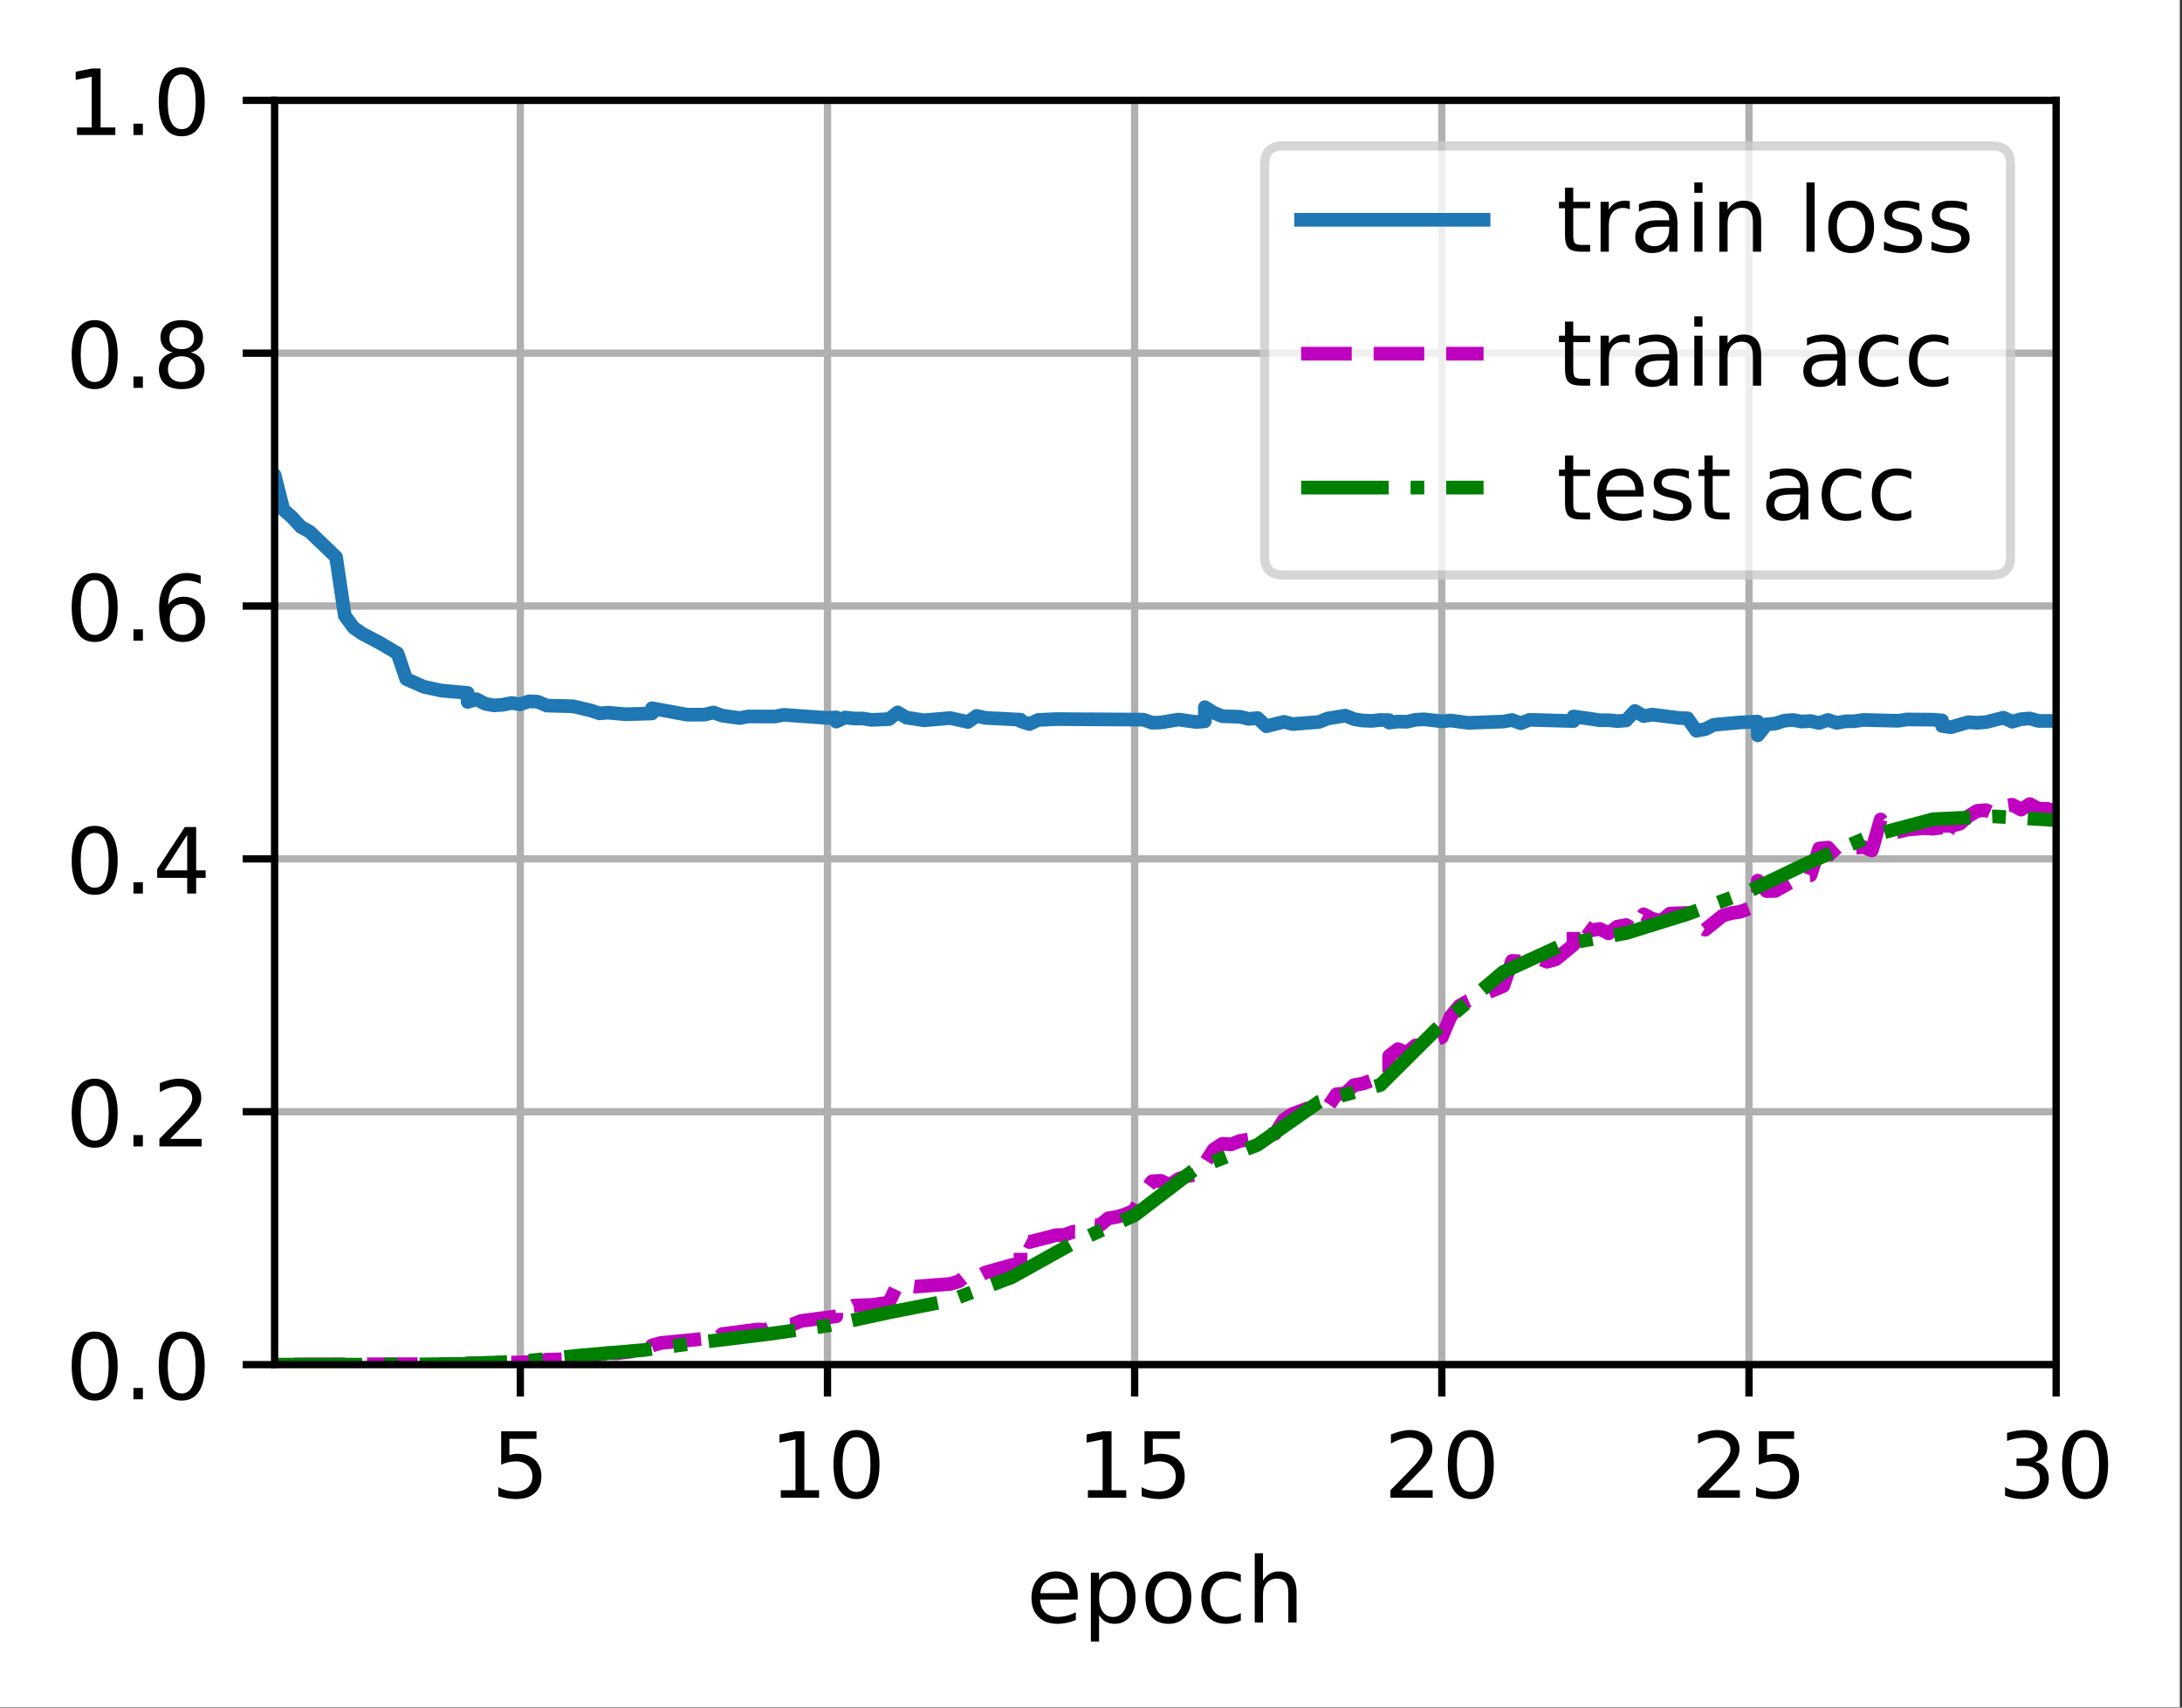 <?xml version="1.0" encoding="UTF-8"?>
<svg xmlns="http://www.w3.org/2000/svg" xmlns:xlink="http://www.w3.org/1999/xlink" width="299pt" height="234pt" viewBox="0 0 299 234" version="1.1">
<rect x="0" y="0" width="299" height="234" fill="#333333" stroke="none"/>
<defs>
<clipPath id="clip1">
  <path d="M 70 13.75 L 73 13.75 L 73 187 L 70 187 Z M 70 13.75 "/>
</clipPath>
<clipPath id="clip2">
  <path d="M 112 13.75 L 115 13.75 L 115 187 L 112 187 Z M 112 13.75 "/>
</clipPath>
<clipPath id="clip3">
  <path d="M 154 13.75 L 157 13.75 L 157 187 L 154 187 Z M 154 13.75 "/>
</clipPath>
<clipPath id="clip4">
  <path d="M 196 13.75 L 199 13.75 L 199 187 L 196 187 Z M 196 13.75 "/>
</clipPath>
<clipPath id="clip5">
  <path d="M 238 13.75 L 241 13.75 L 241 187 L 238 187 Z M 238 13.75 "/>
</clipPath>
<clipPath id="clip6">
  <path d="M 281 13.75 L 281.754 13.75 L 281.754 187 L 281 187 Z M 281 13.75 "/>
</clipPath>
<clipPath id="clip7">
  <path d="M 37.629 186 L 281.754 186 L 281.754 187 L 37.629 187 Z M 37.629 186 "/>
</clipPath>
<clipPath id="clip8">
  <path d="M 37.629 151 L 281.754 151 L 281.754 154 L 37.629 154 Z M 37.629 151 "/>
</clipPath>
<clipPath id="clip9">
  <path d="M 37.629 116 L 281.754 116 L 281.754 119 L 37.629 119 Z M 37.629 116 "/>
</clipPath>
<clipPath id="clip10">
  <path d="M 37.629 82 L 281.754 82 L 281.754 84 L 37.629 84 Z M 37.629 82 "/>
</clipPath>
<clipPath id="clip11">
  <path d="M 37.629 47 L 281.754 47 L 281.754 50 L 37.629 50 Z M 37.629 47 "/>
</clipPath>
<clipPath id="clip12">
  <path d="M 37.629 13.75 L 281.754 13.75 L 281.754 15 L 37.629 15 Z M 37.629 13.75 "/>
</clipPath>
<clipPath id="clip13">
  <path d="M 37.629 60 L 281.754 60 L 281.754 103 L 37.629 103 Z M 37.629 60 "/>
</clipPath>
<clipPath id="clip14">
  <path d="M 37.629 109 L 281.754 109 L 281.754 187 L 37.629 187 Z M 37.629 109 "/>
</clipPath>
<clipPath id="clip15">
  <path d="M 37.629 110 L 281.754 110 L 281.754 187 L 37.629 187 Z M 37.629 110 "/>
</clipPath>
<filter id="alpha" filterUnits="objectBoundingBox" x="0%" y="0%" width="100%" height="100%">
  <feColorMatrix type="matrix" in="SourceGraphic" values="0 0 0 0 1 0 0 0 0 1 0 0 0 0 1 0 0 0 1 0"/>
</filter>
<mask id="mask0">
  <g filter="url(#alpha)">
<rect x="0" y="0" width="299" height="234" style="fill:rgb(0%,0%,0%);fill-opacity:0.8;stroke:none;"/>
  </g>
</mask>
<clipPath id="clip16">
  <rect x="0" y="0" width="299" height="234"/>
</clipPath>
<g id="surface5" clip-path="url(#clip16)">
<path style="fill-rule:nonzero;fill:rgb(100%,100%,100%);fill-opacity:1;stroke-width:1;stroke-linecap:butt;stroke-linejoin:miter;stroke:rgb(80%,80%,80%);stroke-opacity:1;stroke-miterlimit:4;" d="M 140.634 63.034 L 218.403 63.034 C 219.738 63.034 220.403 62.366 220.403 61.034 L 220.403 18 C 220.403 16.666 219.738 16 218.403 16 L 140.634 16 C 139.3 16 138.634 16.666 138.634 18 L 138.634 61.034 C 138.634 62.366 139.3 63.034 140.634 63.034 Z M 140.634 63.034 " transform="matrix(1.25,0,0,1.25,0,0)"/>
</g>
</defs>
<g id="surface1">
<path style=" stroke:none;fill-rule:nonzero;fill:rgb(100%,100%,100%);fill-opacity:1;" d="M 0 233.945 L 298.707 233.945 L 298.707 0 L 0 0 Z M 0 233.945 "/>
<path style=" stroke:none;fill-rule:nonzero;fill:rgb(100%,100%,100%);fill-opacity:1;" d="M 37.629 187 L 281.754 187 L 281.754 13.75 L 37.629 13.75 Z M 37.629 187 "/>
<g clip-path="url(#clip1)" clip-rule="nonzero">
<path style="fill:none;stroke-width:0.8;stroke-linecap:square;stroke-linejoin:round;stroke:rgb(69.02%,69.02%,69.02%);stroke-opacity:1;stroke-miterlimit:4;" d="M 57.041 149.6 L 57.041 11 " transform="matrix(1.25,0,0,1.25,0,0)"/>
</g>
<path style="fill:none;stroke-width:0.8;stroke-linecap:butt;stroke-linejoin:round;stroke:rgb(0%,0%,0%);stroke-opacity:1;stroke-miterlimit:4;" d="M -0 0.001 L -0 3.501 " transform="matrix(1.25,0,0,1.25,71.301,186.999)"/>
<path style=" stroke:none;fill-rule:nonzero;fill:rgb(0%,0%,0%);fill-opacity:1;" d="M 68.676 196.133 L 73.516 196.133 L 73.516 197.172 L 69.805 197.172 L 69.805 199.406 C 69.98 199.344 70.16 199.297 70.34 199.27 C 70.52 199.238 70.699 199.223 70.879 199.223 C 71.895 199.223 72.699 199.504 73.293 200.059 C 73.887 200.617 74.188 201.371 74.188 202.324 C 74.188 203.305 73.879 204.066 73.27 204.609 C 72.66 205.152 71.797 205.426 70.688 205.426 C 70.305 205.426 69.914 205.391 69.52 205.328 C 69.121 205.262 68.711 205.164 68.289 205.035 L 68.289 203.793 C 68.656 203.992 69.035 204.141 69.426 204.238 C 69.816 204.336 70.227 204.387 70.664 204.387 C 71.367 204.387 71.926 204.199 72.336 203.832 C 72.746 203.461 72.953 202.957 72.953 202.324 C 72.953 201.688 72.746 201.188 72.336 200.816 C 71.926 200.445 71.367 200.262 70.664 200.262 C 70.332 200.262 70.004 200.297 69.676 200.371 C 69.348 200.441 69.016 200.559 68.676 200.711 Z M 68.676 196.133 "/>
<g clip-path="url(#clip2)" clip-rule="nonzero">
<path style="fill:none;stroke-width:0.8;stroke-linecap:square;stroke-linejoin:round;stroke:rgb(69.02%,69.02%,69.02%);stroke-opacity:1;stroke-miterlimit:4;" d="M 90.713 149.6 L 90.713 11 " transform="matrix(1.25,0,0,1.25,0,0)"/>
</g>
<path style="fill:none;stroke-width:0.8;stroke-linecap:butt;stroke-linejoin:round;stroke:rgb(0%,0%,0%);stroke-opacity:1;stroke-miterlimit:4;" d="M -0.001 0.001 L -0.001 3.501 " transform="matrix(1.25,0,0,1.25,113.392,186.999)"/>
<path style=" stroke:none;fill-rule:nonzero;fill:rgb(0%,0%,0%);fill-opacity:1;" d="M 106.988 204.211 L 109.004 204.211 L 109.004 197.258 L 106.812 197.695 L 106.812 196.574 L 108.992 196.133 L 110.223 196.133 L 110.223 204.211 L 112.238 204.211 L 112.238 205.246 L 106.988 205.246 Z M 106.988 204.211 "/>
<path style=" stroke:none;fill-rule:nonzero;fill:rgb(0%,0%,0%);fill-opacity:1;" d="M 117.363 196.945 C 116.73 196.945 116.254 197.258 115.934 197.883 C 115.613 198.508 115.453 199.445 115.453 200.699 C 115.453 201.949 115.613 202.887 115.934 203.512 C 116.254 204.137 116.73 204.449 117.363 204.449 C 118.004 204.449 118.484 204.137 118.801 203.512 C 119.121 202.887 119.281 201.949 119.281 200.699 C 119.281 199.445 119.121 198.508 118.801 197.883 C 118.484 197.258 118.004 196.945 117.363 196.945 Z M 117.363 195.969 C 118.387 195.969 119.168 196.375 119.707 197.184 C 120.246 197.988 120.516 199.164 120.516 200.699 C 120.516 202.234 120.246 203.406 119.707 204.215 C 119.168 205.02 118.387 205.426 117.363 205.426 C 116.344 205.426 115.562 205.02 115.023 204.215 C 114.484 203.406 114.215 202.234 114.215 200.699 C 114.215 199.164 114.484 197.988 115.023 197.184 C 115.562 196.375 116.344 195.969 117.363 195.969 Z M 117.363 195.969 "/>
<g clip-path="url(#clip3)" clip-rule="nonzero">
<path style="fill:none;stroke-width:0.8;stroke-linecap:square;stroke-linejoin:round;stroke:rgb(69.02%,69.02%,69.02%);stroke-opacity:1;stroke-miterlimit:4;" d="M 124.384 149.6 L 124.384 11 " transform="matrix(1.25,0,0,1.25,0,0)"/>
</g>
<path style="fill:none;stroke-width:0.8;stroke-linecap:butt;stroke-linejoin:round;stroke:rgb(0%,0%,0%);stroke-opacity:1;stroke-miterlimit:4;" d="M -0.002 0.001 L -0.002 3.501 " transform="matrix(1.25,0,0,1.25,155.482,186.999)"/>
<path style=" stroke:none;fill-rule:nonzero;fill:rgb(0%,0%,0%);fill-opacity:1;" d="M 149.078 204.211 L 151.094 204.211 L 151.094 197.258 L 148.902 197.695 L 148.902 196.574 L 151.082 196.133 L 152.312 196.133 L 152.312 204.211 L 154.328 204.211 L 154.328 205.246 L 149.078 205.246 Z M 149.078 204.211 "/>
<path style=" stroke:none;fill-rule:nonzero;fill:rgb(0%,0%,0%);fill-opacity:1;" d="M 156.832 196.133 L 161.672 196.133 L 161.672 197.172 L 157.961 197.172 L 157.961 199.406 C 158.141 199.344 158.316 199.297 158.496 199.27 C 158.676 199.238 158.855 199.223 159.035 199.223 C 160.051 199.223 160.855 199.504 161.449 200.059 C 162.047 200.617 162.344 201.371 162.344 202.324 C 162.344 203.305 162.039 204.066 161.426 204.609 C 160.816 205.152 159.957 205.426 158.844 205.426 C 158.461 205.426 158.074 205.391 157.676 205.328 C 157.281 205.262 156.871 205.164 156.445 205.035 L 156.445 203.793 C 156.812 203.992 157.191 204.141 157.582 204.238 C 157.973 204.336 158.387 204.387 158.82 204.387 C 159.523 204.387 160.082 204.199 160.492 203.832 C 160.902 203.461 161.109 202.957 161.109 202.324 C 161.109 201.688 160.902 201.188 160.492 200.816 C 160.082 200.445 159.523 200.262 158.82 200.262 C 158.492 200.262 158.16 200.297 157.832 200.371 C 157.508 200.441 157.172 200.559 156.832 200.711 Z M 156.832 196.133 "/>
<g clip-path="url(#clip4)" clip-rule="nonzero">
<path style="fill:none;stroke-width:0.8;stroke-linecap:square;stroke-linejoin:round;stroke:rgb(69.02%,69.02%,69.02%);stroke-opacity:1;stroke-miterlimit:4;" d="M 158.059 149.6 L 158.059 11 " transform="matrix(1.25,0,0,1.25,0,0)"/>
</g>
<path style="fill:none;stroke-width:0.8;stroke-linecap:butt;stroke-linejoin:round;stroke:rgb(0%,0%,0%);stroke-opacity:1;stroke-miterlimit:4;" d="M 0.001 0.001 L 0.001 3.501 " transform="matrix(1.25,0,0,1.25,197.573,186.999)"/>
<path style=" stroke:none;fill-rule:nonzero;fill:rgb(0%,0%,0%);fill-opacity:1;" d="M 192.02 204.211 L 196.32 204.211 L 196.32 205.246 L 190.535 205.246 L 190.535 204.211 C 191.004 203.727 191.641 203.074 192.449 202.262 C 193.258 201.445 193.766 200.918 193.973 200.68 C 194.367 200.238 194.641 199.863 194.797 199.555 C 194.953 199.25 195.035 198.945 195.035 198.648 C 195.035 198.164 194.863 197.77 194.523 197.465 C 194.184 197.16 193.742 197.008 193.195 197.008 C 192.809 197.008 192.402 197.074 191.973 197.207 C 191.543 197.344 191.086 197.547 190.598 197.82 L 190.598 196.574 C 191.094 196.375 191.555 196.223 191.988 196.121 C 192.418 196.02 192.812 195.969 193.172 195.969 C 194.117 195.969 194.867 196.207 195.43 196.68 C 195.992 197.148 196.273 197.781 196.273 198.57 C 196.273 198.945 196.203 199.301 196.062 199.637 C 195.922 199.969 195.668 200.367 195.297 200.82 C 195.195 200.941 194.871 201.281 194.324 201.844 C 193.781 202.41 193.012 203.195 192.02 204.211 Z M 192.02 204.211 "/>
<path style=" stroke:none;fill-rule:nonzero;fill:rgb(0%,0%,0%);fill-opacity:1;" d="M 201.547 196.945 C 200.91 196.945 200.434 197.258 200.113 197.883 C 199.793 198.508 199.637 199.445 199.637 200.699 C 199.637 201.949 199.793 202.887 200.113 203.512 C 200.434 204.137 200.91 204.449 201.547 204.449 C 202.184 204.449 202.664 204.137 202.984 203.512 C 203.305 202.887 203.465 201.949 203.465 200.699 C 203.465 199.445 203.305 198.508 202.984 197.883 C 202.664 197.258 202.184 196.945 201.547 196.945 Z M 201.547 195.969 C 202.566 195.969 203.348 196.375 203.887 197.184 C 204.426 197.988 204.695 199.164 204.695 200.699 C 204.695 202.234 204.426 203.406 203.887 204.215 C 203.348 205.02 202.566 205.426 201.547 205.426 C 200.523 205.426 199.746 205.02 199.207 204.215 C 198.668 203.406 198.398 202.234 198.398 200.699 C 198.398 199.164 198.668 197.988 199.207 197.184 C 199.746 196.375 200.523 195.969 201.547 195.969 Z M 201.547 195.969 "/>
<g clip-path="url(#clip5)" clip-rule="nonzero">
<path style="fill:none;stroke-width:0.8;stroke-linecap:square;stroke-linejoin:round;stroke:rgb(69.02%,69.02%,69.02%);stroke-opacity:1;stroke-miterlimit:4;" d="M 191.731 149.6 L 191.731 11 " transform="matrix(1.25,0,0,1.25,0,0)"/>
</g>
<path style="fill:none;stroke-width:0.8;stroke-linecap:butt;stroke-linejoin:round;stroke:rgb(0%,0%,0%);stroke-opacity:1;stroke-miterlimit:4;" d="M 0.001 0.001 L 0.001 3.501 " transform="matrix(1.25,0,0,1.25,239.663,186.999)"/>
<path style=" stroke:none;fill-rule:nonzero;fill:rgb(0%,0%,0%);fill-opacity:1;" d="M 234.109 204.211 L 238.41 204.211 L 238.41 205.246 L 232.625 205.246 L 232.625 204.211 C 233.094 203.727 233.73 203.074 234.539 202.262 C 235.348 201.445 235.855 200.918 236.062 200.68 C 236.457 200.238 236.73 199.863 236.887 199.555 C 237.047 199.25 237.125 198.945 237.125 198.648 C 237.125 198.164 236.953 197.77 236.613 197.465 C 236.273 197.16 235.832 197.008 235.285 197.008 C 234.898 197.008 234.492 197.074 234.062 197.207 C 233.633 197.344 233.176 197.547 232.688 197.82 L 232.688 196.574 C 233.184 196.375 233.645 196.223 234.078 196.121 C 234.508 196.02 234.906 195.969 235.262 195.969 C 236.207 195.969 236.961 196.207 237.52 196.68 C 238.082 197.148 238.363 197.781 238.363 198.57 C 238.363 198.945 238.293 199.301 238.152 199.637 C 238.012 199.969 237.758 200.367 237.387 200.82 C 237.285 200.941 236.961 201.281 236.414 201.844 C 235.871 202.41 235.102 203.195 234.109 204.211 Z M 234.109 204.211 "/>
<path style=" stroke:none;fill-rule:nonzero;fill:rgb(0%,0%,0%);fill-opacity:1;" d="M 241.012 196.133 L 245.852 196.133 L 245.852 197.172 L 242.141 197.172 L 242.141 199.406 C 242.32 199.344 242.5 199.297 242.676 199.27 C 242.855 199.238 243.035 199.223 243.215 199.223 C 244.234 199.223 245.039 199.504 245.633 200.059 C 246.227 200.617 246.523 201.371 246.523 202.324 C 246.523 203.305 246.219 204.066 245.609 204.609 C 244.996 205.152 244.137 205.426 243.027 205.426 C 242.645 205.426 242.254 205.391 241.855 205.328 C 241.461 205.262 241.051 205.164 240.629 205.035 L 240.629 203.793 C 240.992 203.992 241.371 204.141 241.762 204.238 C 242.152 204.336 242.566 204.387 243 204.387 C 243.707 204.387 244.262 204.199 244.672 203.832 C 245.086 203.461 245.289 202.957 245.289 202.324 C 245.289 201.688 245.086 201.188 244.672 200.816 C 244.262 200.445 243.707 200.262 243 200.262 C 242.672 200.262 242.344 200.297 242.016 200.371 C 241.688 200.441 241.355 200.559 241.012 200.711 Z M 241.012 196.133 "/>
<g clip-path="url(#clip6)" clip-rule="nonzero">
<path style="fill:none;stroke-width:0.8;stroke-linecap:square;stroke-linejoin:round;stroke:rgb(69.02%,69.02%,69.02%);stroke-opacity:1;stroke-miterlimit:4;" d="M 225.403 149.6 L 225.403 11 " transform="matrix(1.25,0,0,1.25,0,0)"/>
</g>
<path style="fill:none;stroke-width:0.8;stroke-linecap:butt;stroke-linejoin:round;stroke:rgb(0%,0%,0%);stroke-opacity:1;stroke-miterlimit:4;" d="M 0 0.001 L 0 3.501 " transform="matrix(1.25,0,0,1.25,281.754,186.999)"/>
<path style=" stroke:none;fill-rule:nonzero;fill:rgb(0%,0%,0%);fill-opacity:1;" d="M 278.875 200.332 C 279.461 200.461 279.922 200.723 280.254 201.121 C 280.586 201.52 280.75 202.012 280.75 202.598 C 280.75 203.496 280.441 204.191 279.824 204.688 C 279.207 205.18 278.328 205.426 277.188 205.426 C 276.805 205.426 276.414 205.387 276.008 205.312 C 275.602 205.234 275.184 205.121 274.754 204.973 L 274.754 203.781 C 275.094 203.98 275.469 204.133 275.875 204.234 C 276.281 204.336 276.707 204.387 277.152 204.387 C 277.926 204.387 278.512 204.234 278.918 203.93 C 279.324 203.625 279.523 203.18 279.523 202.598 C 279.523 202.062 279.336 201.641 278.961 201.34 C 278.586 201.035 278.062 200.883 277.391 200.883 L 276.328 200.883 L 276.328 199.871 L 277.438 199.871 C 278.047 199.871 278.508 199.75 278.828 199.508 C 279.152 199.266 279.312 198.914 279.312 198.461 C 279.312 197.992 279.148 197.633 278.812 197.383 C 278.484 197.133 278.008 197.008 277.391 197.008 C 277.051 197.008 276.688 197.043 276.305 197.117 C 275.914 197.191 275.492 197.305 275.027 197.457 L 275.027 196.359 C 275.496 196.23 275.934 196.133 276.344 196.066 C 276.754 196.004 277.137 195.969 277.5 195.969 C 278.438 195.969 279.176 196.184 279.719 196.609 C 280.266 197.031 280.539 197.605 280.539 198.332 C 280.539 198.836 280.395 199.262 280.105 199.609 C 279.816 199.957 279.406 200.199 278.875 200.332 Z M 278.875 200.332 "/>
<path style=" stroke:none;fill-rule:nonzero;fill:rgb(0%,0%,0%);fill-opacity:1;" d="M 285.727 196.945 C 285.094 196.945 284.613 197.258 284.293 197.883 C 283.977 198.508 283.816 199.445 283.816 200.699 C 283.816 201.949 283.977 202.887 284.293 203.512 C 284.613 204.137 285.094 204.449 285.727 204.449 C 286.367 204.449 286.844 204.137 287.164 203.512 C 287.484 202.887 287.645 201.949 287.645 200.699 C 287.645 199.445 287.484 198.508 287.164 197.883 C 286.844 197.258 286.367 196.945 285.727 196.945 Z M 285.727 195.969 C 286.75 195.969 287.527 196.375 288.066 197.184 C 288.605 197.988 288.875 199.164 288.875 200.699 C 288.875 202.234 288.605 203.406 288.066 204.215 C 287.527 205.02 286.75 205.426 285.727 205.426 C 284.707 205.426 283.926 205.02 283.387 204.215 C 282.848 203.406 282.578 202.234 282.578 200.699 C 282.578 199.164 282.848 197.988 283.387 197.184 C 283.926 196.375 284.707 195.969 285.727 195.969 Z M 285.727 195.969 "/>
<path style=" stroke:none;fill-rule:nonzero;fill:rgb(0%,0%,0%);fill-opacity:1;" d="M 147.68 218.645 L 147.68 219.195 L 142.516 219.195 C 142.566 219.969 142.801 220.559 143.219 220.961 C 143.633 221.367 144.215 221.57 144.961 221.57 C 145.391 221.57 145.809 221.516 146.211 221.41 C 146.617 221.305 147.02 221.148 147.422 220.934 L 147.422 221.996 C 147.016 222.168 146.602 222.297 146.18 222.387 C 145.758 222.477 145.328 222.523 144.891 222.523 C 143.801 222.523 142.938 222.207 142.301 221.57 C 141.664 220.938 141.344 220.078 141.344 218.992 C 141.344 217.875 141.648 216.988 142.25 216.332 C 142.855 215.672 143.672 215.344 144.695 215.344 C 145.617 215.344 146.344 215.641 146.879 216.234 C 147.414 216.824 147.68 217.629 147.68 218.645 Z M 146.559 218.316 C 146.551 217.703 146.379 217.211 146.043 216.848 C 145.707 216.48 145.262 216.297 144.711 216.297 C 144.082 216.297 143.582 216.473 143.203 216.828 C 142.828 217.18 142.613 217.68 142.555 218.324 Z M 146.559 218.316 "/>
<path style=" stroke:none;fill-rule:nonzero;fill:rgb(0%,0%,0%);fill-opacity:1;" d="M 150.609 221.32 L 150.609 224.945 L 149.48 224.945 L 149.48 215.508 L 150.609 215.508 L 150.609 216.547 C 150.848 216.141 151.145 215.84 151.504 215.641 C 151.867 215.445 152.297 215.344 152.797 215.344 C 153.625 215.344 154.301 215.676 154.82 216.332 C 155.34 216.992 155.598 217.859 155.598 218.934 C 155.598 220.008 155.34 220.875 154.82 221.535 C 154.301 222.191 153.625 222.523 152.797 222.523 C 152.297 222.523 151.867 222.422 151.504 222.227 C 151.145 222.027 150.848 221.727 150.609 221.32 Z M 154.434 218.934 C 154.434 218.105 154.262 217.461 153.922 216.988 C 153.582 216.52 153.117 216.285 152.523 216.285 C 151.926 216.285 151.461 216.52 151.121 216.988 C 150.781 217.461 150.609 218.105 150.609 218.934 C 150.609 219.758 150.781 220.406 151.121 220.875 C 151.461 221.348 151.926 221.582 152.523 221.582 C 153.117 221.582 153.582 221.348 153.922 220.875 C 154.262 220.406 154.434 219.758 154.434 218.934 Z M 154.434 218.934 "/>
<path style=" stroke:none;fill-rule:nonzero;fill:rgb(0%,0%,0%);fill-opacity:1;" d="M 160.109 216.297 C 159.508 216.297 159.031 216.531 158.68 217 C 158.328 217.473 158.156 218.113 158.156 218.934 C 158.156 219.75 158.328 220.395 158.676 220.863 C 159.023 221.336 159.5 221.57 160.109 221.57 C 160.707 221.57 161.18 221.332 161.531 220.863 C 161.879 220.391 162.055 219.746 162.055 218.934 C 162.055 218.121 161.879 217.48 161.531 217.008 C 161.18 216.531 160.707 216.297 160.109 216.297 Z M 160.109 215.344 C 161.086 215.344 161.852 215.664 162.406 216.297 C 162.969 216.934 163.246 217.809 163.246 218.934 C 163.246 220.051 162.969 220.93 162.406 221.566 C 161.852 222.203 161.086 222.523 160.109 222.523 C 159.125 222.523 158.359 222.203 157.805 221.566 C 157.25 220.93 156.969 220.051 156.969 218.934 C 156.969 217.809 157.25 216.934 157.805 216.297 C 158.359 215.664 159.125 215.344 160.109 215.344 Z M 160.109 215.344 "/>
<path style=" stroke:none;fill-rule:nonzero;fill:rgb(0%,0%,0%);fill-opacity:1;" d="M 170.027 215.77 L 170.027 216.82 C 169.707 216.645 169.391 216.516 169.07 216.426 C 168.754 216.34 168.43 216.297 168.105 216.297 C 167.375 216.297 166.809 216.527 166.406 216.988 C 166.004 217.449 165.801 218.098 165.801 218.934 C 165.801 219.766 166.004 220.414 166.406 220.879 C 166.809 221.34 167.375 221.57 168.105 221.57 C 168.43 221.57 168.754 221.527 169.07 221.438 C 169.391 221.352 169.707 221.219 170.027 221.043 L 170.027 222.082 C 169.711 222.23 169.387 222.34 169.051 222.41 C 168.719 222.484 168.359 222.523 167.98 222.523 C 166.953 222.523 166.133 222.199 165.527 221.551 C 164.922 220.906 164.617 220.031 164.617 218.934 C 164.617 217.816 164.926 216.941 165.535 216.305 C 166.148 215.664 166.988 215.344 168.055 215.344 C 168.402 215.344 168.738 215.379 169.066 215.453 C 169.398 215.523 169.715 215.629 170.027 215.77 Z M 170.027 215.77 "/>
<path style=" stroke:none;fill-rule:nonzero;fill:rgb(0%,0%,0%);fill-opacity:1;" d="M 177.664 218.219 L 177.664 222.344 L 176.539 222.344 L 176.539 218.254 C 176.539 217.609 176.414 217.125 176.16 216.805 C 175.91 216.48 175.531 216.32 175.027 216.32 C 174.418 216.32 173.941 216.516 173.59 216.902 C 173.242 217.285 173.066 217.812 173.066 218.48 L 173.066 222.344 L 171.938 222.344 L 171.938 212.848 L 173.066 212.848 L 173.066 216.57 C 173.336 216.16 173.652 215.852 174.016 215.648 C 174.379 215.445 174.801 215.344 175.277 215.344 C 176.062 215.344 176.656 215.586 177.059 216.074 C 177.461 216.559 177.664 217.273 177.664 218.219 Z M 177.664 218.219 "/>
<g clip-path="url(#clip7)" clip-rule="nonzero">
<path style="fill:none;stroke-width:0.8;stroke-linecap:square;stroke-linejoin:round;stroke:rgb(69.02%,69.02%,69.02%);stroke-opacity:1;stroke-miterlimit:4;" d="M 30.103 149.6 L 225.403 149.6 " transform="matrix(1.25,0,0,1.25,0,0)"/>
</g>
<path style="fill:none;stroke-width:0.8;stroke-linecap:butt;stroke-linejoin:round;stroke:rgb(0%,0%,0%);stroke-opacity:1;stroke-miterlimit:4;" d="M -0 0.001 L -3.5 0.001 " transform="matrix(1.25,0,0,1.25,37.629,186.999)"/>
<path style=" stroke:none;fill-rule:nonzero;fill:rgb(0%,0%,0%);fill-opacity:1;" d="M 12.973 183.449 C 12.34 183.449 11.863 183.762 11.543 184.387 C 11.223 185.008 11.062 185.949 11.062 187.203 C 11.062 188.449 11.223 189.387 11.543 190.012 C 11.863 190.637 12.34 190.949 12.973 190.949 C 13.613 190.949 14.09 190.637 14.41 190.012 C 14.73 189.387 14.891 188.449 14.891 187.203 C 14.891 185.949 14.73 185.008 14.41 184.387 C 14.09 183.762 13.613 183.449 12.973 183.449 Z M 12.973 182.473 C 13.996 182.473 14.777 182.875 15.316 183.684 C 15.855 184.492 16.125 185.664 16.125 187.203 C 16.125 188.734 15.855 189.906 15.316 190.715 C 14.777 191.523 13.996 191.926 12.973 191.926 C 11.953 191.926 11.172 191.523 10.633 190.715 C 10.094 189.906 9.824 188.734 9.824 187.203 C 9.824 185.664 10.094 184.492 10.633 183.684 C 11.172 182.875 11.953 182.473 12.973 182.473 Z M 12.973 182.473 "/>
<path style=" stroke:none;fill-rule:nonzero;fill:rgb(0%,0%,0%);fill-opacity:1;" d="M 18.289 190.199 L 19.578 190.199 L 19.578 191.75 L 18.289 191.75 Z M 18.289 190.199 "/>
<path style=" stroke:none;fill-rule:nonzero;fill:rgb(0%,0%,0%);fill-opacity:1;" d="M 24.898 183.449 C 24.266 183.449 23.789 183.762 23.469 184.387 C 23.148 185.008 22.988 185.949 22.988 187.203 C 22.988 188.449 23.148 189.387 23.469 190.012 C 23.789 190.637 24.266 190.949 24.898 190.949 C 25.539 190.949 26.016 190.637 26.336 190.012 C 26.656 189.387 26.816 188.449 26.816 187.203 C 26.816 185.949 26.656 185.008 26.336 184.387 C 26.016 183.762 25.539 183.449 24.898 183.449 Z M 24.898 182.473 C 25.922 182.473 26.703 182.875 27.242 183.684 C 27.781 184.492 28.051 185.664 28.051 187.203 C 28.051 188.734 27.781 189.906 27.242 190.715 C 26.703 191.523 25.922 191.926 24.898 191.926 C 23.879 191.926 23.098 191.523 22.559 190.715 C 22.02 189.906 21.75 188.734 21.75 187.203 C 21.75 185.664 22.02 184.492 22.559 183.684 C 23.098 182.875 23.879 182.473 24.898 182.473 Z M 24.898 182.473 "/>
<g clip-path="url(#clip8)" clip-rule="nonzero">
<path style="fill:none;stroke-width:0.8;stroke-linecap:square;stroke-linejoin:round;stroke:rgb(69.02%,69.02%,69.02%);stroke-opacity:1;stroke-miterlimit:4;" d="M 30.103 121.878 L 225.403 121.878 " transform="matrix(1.25,0,0,1.25,0,0)"/>
</g>
<path style="fill:none;stroke-width:0.8;stroke-linecap:butt;stroke-linejoin:round;stroke:rgb(0%,0%,0%);stroke-opacity:1;stroke-miterlimit:4;" d="M -0 -0.001 L -3.5 -0.001 " transform="matrix(1.25,0,0,1.25,37.629,152.349)"/>
<path style=" stroke:none;fill-rule:nonzero;fill:rgb(0%,0%,0%);fill-opacity:1;" d="M 12.973 148.797 C 12.34 148.797 11.863 149.109 11.543 149.734 C 11.223 150.359 11.062 151.297 11.062 152.551 C 11.062 153.801 11.223 154.738 11.543 155.363 C 11.863 155.988 12.34 156.301 12.973 156.301 C 13.613 156.301 14.09 155.988 14.41 155.363 C 14.73 154.738 14.891 153.801 14.891 152.551 C 14.891 151.297 14.73 150.359 14.41 149.734 C 14.09 149.109 13.613 148.797 12.973 148.797 Z M 12.973 147.82 C 13.996 147.82 14.777 148.227 15.316 149.035 C 15.855 149.84 16.125 151.012 16.125 152.551 C 16.125 154.086 15.855 155.258 15.316 156.066 C 14.777 156.871 13.996 157.277 12.973 157.277 C 11.953 157.277 11.172 156.871 10.633 156.066 C 10.094 155.258 9.824 154.086 9.824 152.551 C 9.824 151.012 10.094 149.84 10.633 149.035 C 11.172 148.227 11.953 147.82 12.973 147.82 Z M 12.973 147.82 "/>
<path style=" stroke:none;fill-rule:nonzero;fill:rgb(0%,0%,0%);fill-opacity:1;" d="M 18.289 155.547 L 19.578 155.547 L 19.578 157.098 L 18.289 157.098 Z M 18.289 155.547 "/>
<path style=" stroke:none;fill-rule:nonzero;fill:rgb(0%,0%,0%);fill-opacity:1;" d="M 23.324 156.062 L 27.629 156.062 L 27.629 157.098 L 21.844 157.098 L 21.844 156.062 C 22.309 155.578 22.945 154.926 23.754 154.113 C 24.562 153.297 25.07 152.77 25.277 152.531 C 25.672 152.09 25.949 151.715 26.105 151.406 C 26.262 151.098 26.34 150.797 26.34 150.5 C 26.34 150.016 26.172 149.621 25.832 149.316 C 25.492 149.012 25.047 148.859 24.504 148.859 C 24.117 148.859 23.707 148.926 23.277 149.059 C 22.848 149.191 22.391 149.398 21.902 149.672 L 21.902 148.426 C 22.398 148.227 22.863 148.074 23.293 147.973 C 23.727 147.871 24.121 147.82 24.48 147.82 C 25.422 147.82 26.176 148.059 26.738 148.531 C 27.297 149 27.578 149.633 27.578 150.422 C 27.578 150.797 27.508 151.152 27.367 151.488 C 27.227 151.82 26.973 152.215 26.602 152.672 C 26.5 152.789 26.176 153.133 25.633 153.695 C 25.086 154.258 24.316 155.047 23.324 156.062 Z M 23.324 156.062 "/>
<g clip-path="url(#clip9)" clip-rule="nonzero">
<path style="fill:none;stroke-width:0.8;stroke-linecap:square;stroke-linejoin:round;stroke:rgb(69.02%,69.02%,69.02%);stroke-opacity:1;stroke-miterlimit:4;" d="M 30.103 94.159 L 225.403 94.159 " transform="matrix(1.25,0,0,1.25,0,0)"/>
</g>
<path style="fill:none;stroke-width:0.8;stroke-linecap:butt;stroke-linejoin:round;stroke:rgb(0%,0%,0%);stroke-opacity:1;stroke-miterlimit:4;" d="M -0 0 L -3.5 0 " transform="matrix(1.25,0,0,1.25,37.629,117.699)"/>
<path style=" stroke:none;fill-rule:nonzero;fill:rgb(0%,0%,0%);fill-opacity:1;" d="M 12.973 114.148 C 12.34 114.148 11.863 114.461 11.543 115.086 C 11.223 115.707 11.062 116.648 11.062 117.902 C 11.062 119.148 11.223 120.086 11.543 120.711 C 11.863 121.336 12.34 121.648 12.973 121.648 C 13.613 121.648 14.09 121.336 14.41 120.711 C 14.73 120.086 14.891 119.148 14.891 117.902 C 14.891 116.648 14.73 115.707 14.41 115.086 C 14.09 114.461 13.613 114.148 12.973 114.148 Z M 12.973 113.172 C 13.996 113.172 14.777 113.574 15.316 114.383 C 15.855 115.191 16.125 116.363 16.125 117.902 C 16.125 119.434 15.855 120.605 15.316 121.414 C 14.777 122.223 13.996 122.625 12.973 122.625 C 11.953 122.625 11.172 122.223 10.633 121.414 C 10.094 120.605 9.824 119.434 9.824 117.902 C 9.824 116.363 10.094 115.191 10.633 114.383 C 11.172 113.574 11.953 113.172 12.973 113.172 Z M 12.973 113.172 "/>
<path style=" stroke:none;fill-rule:nonzero;fill:rgb(0%,0%,0%);fill-opacity:1;" d="M 18.289 120.898 L 19.578 120.898 L 19.578 122.449 L 18.289 122.449 Z M 18.289 120.898 "/>
<path style=" stroke:none;fill-rule:nonzero;fill:rgb(0%,0%,0%);fill-opacity:1;" d="M 25.652 114.41 L 22.539 119.273 L 25.652 119.273 Z M 25.328 113.336 L 26.879 113.336 L 26.879 119.273 L 28.18 119.273 L 28.18 120.301 L 26.879 120.301 L 26.879 122.449 L 25.652 122.449 L 25.652 120.301 L 21.539 120.301 L 21.539 119.109 Z M 25.328 113.336 "/>
<g clip-path="url(#clip10)" clip-rule="nonzero">
<path style="fill:none;stroke-width:0.8;stroke-linecap:square;stroke-linejoin:round;stroke:rgb(69.02%,69.02%,69.02%);stroke-opacity:1;stroke-miterlimit:4;" d="M 30.103 66.441 L 225.403 66.441 " transform="matrix(1.25,0,0,1.25,0,0)"/>
</g>
<path style="fill:none;stroke-width:0.8;stroke-linecap:butt;stroke-linejoin:round;stroke:rgb(0%,0%,0%);stroke-opacity:1;stroke-miterlimit:4;" d="M -0 0.001 L -3.5 0.001 " transform="matrix(1.25,0,0,1.25,37.629,83.049)"/>
<path style=" stroke:none;fill-rule:nonzero;fill:rgb(0%,0%,0%);fill-opacity:1;" d="M 12.973 79.496 C 12.34 79.496 11.863 79.809 11.543 80.434 C 11.223 81.059 11.062 81.996 11.062 83.25 C 11.062 84.5 11.223 85.438 11.543 86.062 C 11.863 86.688 12.34 87 12.973 87 C 13.613 87 14.09 86.688 14.41 86.062 C 14.73 85.438 14.891 84.5 14.891 83.25 C 14.891 81.996 14.73 81.059 14.41 80.434 C 14.09 79.809 13.613 79.496 12.973 79.496 Z M 12.973 78.52 C 13.996 78.52 14.777 78.926 15.316 79.734 C 15.855 80.539 16.125 81.715 16.125 83.25 C 16.125 84.785 15.855 85.957 15.316 86.766 C 14.777 87.57 13.996 87.977 12.973 87.977 C 11.953 87.977 11.172 87.57 10.633 86.766 C 10.094 85.957 9.824 84.785 9.824 83.25 C 9.824 81.715 10.094 80.539 10.633 79.734 C 11.172 78.926 11.953 78.52 12.973 78.52 Z M 12.973 78.52 "/>
<path style=" stroke:none;fill-rule:nonzero;fill:rgb(0%,0%,0%);fill-opacity:1;" d="M 18.289 86.246 L 19.578 86.246 L 19.578 87.797 L 18.289 87.797 Z M 18.289 86.246 "/>
<path style=" stroke:none;fill-rule:nonzero;fill:rgb(0%,0%,0%);fill-opacity:1;" d="M 25.055 82.75 C 24.5 82.75 24.062 82.941 23.738 83.32 C 23.414 83.695 23.254 84.215 23.254 84.875 C 23.254 85.527 23.414 86.047 23.738 86.43 C 24.062 86.809 24.5 87 25.055 87 C 25.605 87 26.043 86.809 26.367 86.43 C 26.691 86.047 26.852 85.527 26.852 84.875 C 26.852 84.215 26.691 83.695 26.367 83.32 C 26.043 82.941 25.605 82.75 25.055 82.75 Z M 27.5 78.887 L 27.5 80.008 C 27.191 79.863 26.879 79.75 26.562 79.676 C 26.246 79.598 25.934 79.559 25.625 79.559 C 24.812 79.559 24.191 79.832 23.762 80.383 C 23.332 80.93 23.086 81.762 23.027 82.871 C 23.266 82.52 23.566 82.246 23.93 82.059 C 24.293 81.867 24.691 81.773 25.125 81.773 C 26.039 81.773 26.766 82.051 27.297 82.609 C 27.828 83.164 28.094 83.918 28.094 84.875 C 28.094 85.809 27.816 86.562 27.262 87.129 C 26.707 87.691 25.973 87.977 25.055 87.977 C 24 87.977 23.191 87.57 22.637 86.766 C 22.078 85.957 21.801 84.785 21.801 83.25 C 21.801 81.812 22.141 80.664 22.824 79.805 C 23.508 78.949 24.426 78.52 25.578 78.52 C 25.887 78.52 26.199 78.551 26.516 78.613 C 26.828 78.672 27.156 78.766 27.5 78.887 Z M 27.5 78.887 "/>
<g clip-path="url(#clip11)" clip-rule="nonzero">
<path style="fill:none;stroke-width:0.8;stroke-linecap:square;stroke-linejoin:round;stroke:rgb(69.02%,69.02%,69.02%);stroke-opacity:1;stroke-miterlimit:4;" d="M 30.103 38.719 L 225.403 38.719 " transform="matrix(1.25,0,0,1.25,0,0)"/>
</g>
<path style="fill:none;stroke-width:0.8;stroke-linecap:butt;stroke-linejoin:round;stroke:rgb(0%,0%,0%);stroke-opacity:1;stroke-miterlimit:4;" d="M -0 -0 L -3.5 -0 " transform="matrix(1.25,0,0,1.25,37.629,48.399)"/>
<path style=" stroke:none;fill-rule:nonzero;fill:rgb(0%,0%,0%);fill-opacity:1;" d="M 12.973 44.848 C 12.34 44.848 11.863 45.16 11.543 45.785 C 11.223 46.41 11.062 47.348 11.062 48.602 C 11.062 49.852 11.223 50.785 11.543 51.41 C 11.863 52.035 12.34 52.348 12.973 52.348 C 13.613 52.348 14.09 52.035 14.41 51.41 C 14.73 50.785 14.891 49.852 14.891 48.602 C 14.891 47.348 14.73 46.41 14.41 45.785 C 14.09 45.16 13.613 44.848 12.973 44.848 Z M 12.973 43.871 C 13.996 43.871 14.777 44.273 15.316 45.082 C 15.855 45.891 16.125 47.062 16.125 48.602 C 16.125 50.137 15.855 51.305 15.316 52.113 C 14.777 52.922 13.996 53.324 12.973 53.324 C 11.953 53.324 11.172 52.922 10.633 52.113 C 10.094 51.305 9.824 50.137 9.824 48.602 C 9.824 47.062 10.094 45.891 10.633 45.082 C 11.172 44.273 11.953 43.871 12.973 43.871 Z M 12.973 43.871 "/>
<path style=" stroke:none;fill-rule:nonzero;fill:rgb(0%,0%,0%);fill-opacity:1;" d="M 18.289 51.598 L 19.578 51.598 L 19.578 53.148 L 18.289 53.148 Z M 18.289 51.598 "/>
<path style=" stroke:none;fill-rule:nonzero;fill:rgb(0%,0%,0%);fill-opacity:1;" d="M 24.898 48.82 C 24.312 48.82 23.852 48.977 23.516 49.289 C 23.18 49.605 23.016 50.035 23.016 50.582 C 23.016 51.133 23.18 51.566 23.516 51.879 C 23.852 52.191 24.312 52.348 24.898 52.348 C 25.484 52.348 25.945 52.191 26.285 51.875 C 26.621 51.559 26.793 51.129 26.793 50.582 C 26.793 50.035 26.625 49.605 26.289 49.289 C 25.953 48.977 25.488 48.82 24.898 48.82 Z M 23.668 48.297 C 23.137 48.168 22.727 47.922 22.43 47.559 C 22.137 47.195 21.988 46.754 21.988 46.23 C 21.988 45.504 22.246 44.93 22.766 44.504 C 23.285 44.082 23.996 43.871 24.898 43.871 C 25.805 43.871 26.52 44.082 27.035 44.504 C 27.551 44.93 27.812 45.504 27.812 46.23 C 27.812 46.754 27.664 47.195 27.367 47.559 C 27.074 47.922 26.664 48.168 26.141 48.297 C 26.734 48.434 27.195 48.707 27.527 49.109 C 27.859 49.512 28.023 50.004 28.023 50.582 C 28.023 51.469 27.754 52.145 27.215 52.617 C 26.676 53.09 25.902 53.324 24.898 53.324 C 23.895 53.324 23.121 53.09 22.582 52.617 C 22.043 52.145 21.773 51.469 21.773 50.582 C 21.773 50.004 21.941 49.512 22.273 49.109 C 22.609 48.707 23.074 48.434 23.668 48.297 Z M 23.215 46.348 C 23.215 46.82 23.363 47.188 23.656 47.453 C 23.953 47.719 24.367 47.848 24.898 47.848 C 25.43 47.848 25.844 47.719 26.141 47.453 C 26.441 47.188 26.59 46.82 26.59 46.348 C 26.59 45.875 26.441 45.508 26.141 45.242 C 25.844 44.98 25.43 44.848 24.898 44.848 C 24.367 44.848 23.953 44.98 23.656 45.242 C 23.363 45.508 23.215 45.875 23.215 46.348 Z M 23.215 46.348 "/>
<g clip-path="url(#clip12)" clip-rule="nonzero">
<path style="fill:none;stroke-width:0.8;stroke-linecap:square;stroke-linejoin:round;stroke:rgb(69.02%,69.02%,69.02%);stroke-opacity:1;stroke-miterlimit:4;" d="M 30.103 11 L 225.403 11 " transform="matrix(1.25,0,0,1.25,0,0)"/>
</g>
<path style="fill:none;stroke-width:0.8;stroke-linecap:butt;stroke-linejoin:round;stroke:rgb(0%,0%,0%);stroke-opacity:1;stroke-miterlimit:4;" d="M -0 0.001 L -3.5 0.001 " transform="matrix(1.25,0,0,1.25,37.629,13.749)"/>
<path style=" stroke:none;fill-rule:nonzero;fill:rgb(0%,0%,0%);fill-opacity:1;" d="M 10.551 17.461 L 12.566 17.461 L 12.566 10.508 L 10.375 10.949 L 10.375 9.824 L 12.555 9.387 L 13.785 9.387 L 13.785 17.461 L 15.801 17.461 L 15.801 18.5 L 10.551 18.5 Z M 10.551 17.461 "/>
<path style=" stroke:none;fill-rule:nonzero;fill:rgb(0%,0%,0%);fill-opacity:1;" d="M 18.289 16.949 L 19.578 16.949 L 19.578 18.5 L 18.289 18.5 Z M 18.289 16.949 "/>
<path style=" stroke:none;fill-rule:nonzero;fill:rgb(0%,0%,0%);fill-opacity:1;" d="M 24.898 10.199 C 24.266 10.199 23.789 10.512 23.469 11.137 C 23.148 11.758 22.988 12.699 22.988 13.953 C 22.988 15.199 23.148 16.137 23.469 16.762 C 23.789 17.387 24.266 17.699 24.898 17.699 C 25.539 17.699 26.016 17.387 26.336 16.762 C 26.656 16.137 26.816 15.199 26.816 13.953 C 26.816 12.699 26.656 11.758 26.336 11.137 C 26.016 10.512 25.539 10.199 24.898 10.199 Z M 24.898 9.223 C 25.922 9.223 26.703 9.625 27.242 10.434 C 27.781 11.242 28.051 12.414 28.051 13.953 C 28.051 15.484 27.781 16.656 27.242 17.465 C 26.703 18.273 25.922 18.676 24.898 18.676 C 23.879 18.676 23.098 18.273 22.559 17.465 C 22.02 16.656 21.75 15.484 21.75 13.953 C 21.75 12.414 22.02 11.242 22.559 10.434 C 23.098 9.625 23.879 9.223 24.898 9.223 Z M 24.898 9.223 "/>
<g clip-path="url(#clip13)" clip-rule="nonzero">
<path style="fill:none;stroke-width:1.5;stroke-linecap:square;stroke-linejoin:round;stroke:rgb(12.157%,46.667%,70.588%);stroke-opacity:1;stroke-miterlimit:4;" d="M 24.331 49.344 L 25.294 49.184 L 26.256 49.737 L 28.178 51.066 L 30.103 52.072 L 31.066 55.872 L 32.028 56.719 L 32.991 57.769 L 33.95 58.294 L 36.837 61.066 L 37.8 67.497 L 38.763 68.809 L 39.725 69.475 L 41.647 70.484 L 43.572 71.622 L 44.534 74.438 L 46.459 75.287 L 48.381 75.706 L 51.269 75.963 L 51.269 76.956 L 52.231 76.653 L 53.194 77.159 L 54.156 77.331 L 55.116 77.263 L 56.078 77.066 L 57.041 77.206 L 58.003 76.884 L 58.966 76.931 L 59.928 77.35 L 62.812 77.428 L 64.737 77.875 L 65.7 78.203 L 66.662 78.131 L 68.584 78.3 L 71.472 78.216 L 71.472 77.644 L 75.322 78.35 L 77.244 78.341 L 78.206 78.109 L 79.169 78.453 L 81.094 78.719 L 82.056 78.541 L 84.941 78.553 L 85.903 78.366 L 90.713 78.706 L 91.675 78.647 L 91.675 79.109 L 92.638 78.656 L 93.6 78.769 L 94.562 78.766 L 95.525 78.922 L 97.447 78.838 L 98.409 78.1 L 99.372 78.669 L 101.297 78.966 L 104.181 78.719 L 106.106 79.15 L 107.069 78.484 L 108.031 78.7 L 111.878 78.9 L 111.878 79.062 L 112.841 79.378 L 113.803 78.931 L 115.728 78.834 L 125.347 78.894 L 126.309 79.234 L 127.272 79.203 L 129.197 78.884 L 131.122 79.153 L 132.081 79.078 L 132.081 77.525 L 133.044 78.131 L 134.006 78.519 L 135.931 78.578 L 136.894 78.812 L 137.856 78.719 L 138.816 79.619 L 140.741 79.134 L 141.703 79.378 L 144.591 79.15 L 145.55 78.766 L 147.475 78.456 L 148.438 78.838 L 149.4 78.994 L 150.363 79.034 L 151.325 78.928 L 152.284 78.95 L 152.284 79.222 L 153.247 79.103 L 154.209 79.128 L 155.172 78.909 L 156.134 78.859 L 158.059 79.081 L 159.022 78.987 L 160.944 79.247 L 164.794 79.103 L 165.756 78.934 L 166.716 79.291 L 167.678 78.912 L 172.491 79.05 L 172.491 78.547 L 174.412 78.812 L 175.375 78.963 L 176.338 78.953 L 177.3 79.056 L 178.262 78.981 L 179.225 77.941 L 180.184 78.503 L 181.147 78.344 L 184.034 78.706 L 184.997 78.75 L 185.959 80.112 L 186.922 79.938 L 187.881 79.459 L 190.769 79.2 L 192.694 79.109 L 192.694 80.616 L 193.656 79.409 L 194.616 79.325 L 195.578 79.016 L 196.541 78.928 L 197.503 79.106 L 198.466 79.044 L 199.428 79.263 L 200.391 78.925 L 201.35 79.25 L 202.312 79.078 L 203.275 79.066 L 204.238 78.925 L 208.084 79.022 L 209.047 78.872 L 211.934 78.9 L 212.897 78.984 L 212.897 79.584 L 213.859 79.728 L 215.781 79.169 L 216.744 79.241 L 217.706 79.166 L 219.631 78.684 L 220.594 79.122 L 221.556 78.841 L 222.516 78.763 L 223.478 79.037 L 225.403 79.031 " transform="matrix(1.25,0,0,1.25,0,0)"/>
</g>
<g clip-path="url(#clip14)" clip-rule="nonzero">
<path style="fill:none;stroke-width:1.5;stroke-linecap:butt;stroke-linejoin:round;stroke:rgb(74.902%,0%,74.902%);stroke-opacity:1;stroke-dasharray:5.55,2.4;stroke-miterlimit:4;" d="M 24.331 149.6 L 51.269 149.541 L 51.269 149.463 L 57.041 149.356 L 58.966 149.294 L 59.928 149.059 L 62.812 148.991 L 63.775 148.875 L 64.737 148.584 L 66.662 148.338 L 67.625 148.366 L 69.547 148.122 L 71.472 147.984 L 71.472 147.5 L 72.434 147.231 L 77.244 146.756 L 78.206 147.162 L 79.169 146.25 L 83.016 145.753 L 83.978 145.781 L 84.941 145.334 L 86.866 145.2 L 87.828 144.812 L 91.675 144.303 L 91.675 143.509 L 92.638 143.609 L 93.6 143.125 L 95.525 143.062 L 97.447 142.803 L 98.409 140.8 L 100.334 141.05 L 104.181 140.753 L 105.144 140.463 L 106.106 139.684 L 107.069 140.012 L 108.031 139.5 L 110.916 138.684 L 111.878 138.519 L 111.878 135.659 L 112.841 136.166 L 115.728 135.416 L 116.691 135.387 L 117.65 135.028 L 118.612 135.05 L 119.575 134.272 L 120.537 134.35 L 121.5 133.559 L 122.463 133.397 L 123.425 133.109 L 124.384 132.681 L 125.347 130.784 L 126.309 129.5 L 127.272 129.453 L 128.234 129.906 L 129.197 129.256 L 130.159 128.925 L 131.122 128.784 L 132.081 128.306 L 132.081 127.537 L 133.044 126.016 L 134.006 125.394 L 134.969 125.456 L 135.931 125.075 L 137.856 124.763 L 138.816 124.425 L 139.778 124.287 L 140.741 122.753 L 141.703 122.122 L 143.628 121.4 L 144.591 121.138 L 145.55 121.378 L 146.512 119.956 L 147.475 119.866 L 148.438 118.959 L 149.4 118.794 L 152.284 117.756 L 152.284 115.763 L 153.247 115.016 L 154.209 115.422 L 155.172 114.609 L 156.134 114.544 L 157.097 114.047 L 158.059 113.713 L 159.022 111.431 L 159.981 110.278 L 160.944 109.716 L 164.794 108.094 L 165.756 105.341 L 166.716 105.406 L 168.641 105.053 L 169.603 105.434 L 170.566 105.159 L 172.491 103.581 L 172.491 101.213 L 173.45 101.278 L 174.412 102 L 175.375 101.838 L 176.338 102.322 L 177.3 101.584 L 178.262 101.412 L 179.225 101.956 L 180.184 100.231 L 181.147 100.737 L 182.109 100.956 L 183.072 100.156 L 184.997 100.081 L 185.959 101.347 L 186.922 101.922 L 188.844 100.381 L 189.806 100.1 L 190.769 99.959 L 191.731 99.606 L 192.694 99.122 L 192.694 96.541 L 193.656 97.691 L 194.616 97.669 L 197.503 96.034 L 198.466 95.963 L 199.428 93.022 L 200.391 92.922 L 201.35 93.994 L 202.312 93.294 L 203.275 92.981 L 204.238 92.841 L 205.2 93.234 L 206.162 89.841 L 207.125 91.297 L 208.084 91.194 L 209.047 90.959 L 210.972 90.787 L 211.934 90.856 L 212.897 90.713 L 212.897 92.347 L 213.859 90.553 L 214.822 90.316 L 215.781 89.487 L 216.744 88.894 L 217.706 88.816 L 218.669 89.231 L 219.631 88.353 L 220.594 88.219 L 221.556 88.759 L 222.516 88.15 L 223.478 88.662 L 224.441 88.669 L 225.403 88.963 " transform="matrix(1.25,0,0,1.25,0,0)"/>
</g>
<g clip-path="url(#clip15)" clip-rule="nonzero">
<path style="fill:none;stroke-width:1.5;stroke-linecap:butt;stroke-linejoin:round;stroke:rgb(0%,50.196%,0%);stroke-opacity:1;stroke-dasharray:9.6,2.4,1.5,2.4;stroke-miterlimit:4;" d="M 30.103 149.6 L 43.572 149.6 L 50.306 149.531 L 57.041 149.259 L 63.775 148.584 L 70.509 148.009 L 77.244 147.094 L 83.978 146.284 L 90.713 145.334 L 97.447 143.881 L 104.181 142.559 L 110.916 140.022 L 117.65 136.266 L 124.384 133.222 L 131.122 128.078 L 137.856 125.506 L 144.591 120.803 L 151.325 118.941 L 158.059 112.244 L 164.794 106.556 L 171.528 103.478 L 178.262 102.294 L 184.997 100.197 L 191.731 97.691 L 198.466 94.478 L 205.2 91.6 L 211.934 89.806 L 218.669 89.503 L 225.403 89.909 " transform="matrix(1.25,0,0,1.25,0,0)"/>
</g>
<path style="fill:none;stroke-width:0.8;stroke-linecap:square;stroke-linejoin:miter;stroke:rgb(0%,0%,0%);stroke-opacity:1;stroke-miterlimit:4;" d="M 30.103 149.6 L 30.103 11 " transform="matrix(1.25,0,0,1.25,0,0)"/>
<path style="fill:none;stroke-width:0.8;stroke-linecap:square;stroke-linejoin:miter;stroke:rgb(0%,0%,0%);stroke-opacity:1;stroke-miterlimit:4;" d="M 225.403 149.6 L 225.403 11 " transform="matrix(1.25,0,0,1.25,0,0)"/>
<path style="fill:none;stroke-width:0.8;stroke-linecap:square;stroke-linejoin:miter;stroke:rgb(0%,0%,0%);stroke-opacity:1;stroke-miterlimit:4;" d="M 30.103 149.6 L 225.403 149.6 " transform="matrix(1.25,0,0,1.25,0,0)"/>
<path style="fill:none;stroke-width:0.8;stroke-linecap:square;stroke-linejoin:miter;stroke:rgb(0%,0%,0%);stroke-opacity:1;stroke-miterlimit:4;" d="M 30.103 11 L 225.403 11 " transform="matrix(1.25,0,0,1.25,0,0)"/>
<use xlink:href="#surface5" mask="url(#mask0)"/>
<path style="fill:none;stroke-width:1.5;stroke-linecap:square;stroke-linejoin:round;stroke:rgb(12.157%,46.667%,70.588%);stroke-opacity:1;stroke-miterlimit:4;" d="M 142.634 24.097 L 162.634 24.097 " transform="matrix(1.25,0,0,1.25,0,0)"/>
<path style=" stroke:none;fill-rule:nonzero;fill:rgb(0%,0%,0%);fill-opacity:1;" d="M 215.582 25.719 L 215.582 27.66 L 217.895 27.66 L 217.895 28.535 L 215.582 28.535 L 215.582 32.246 C 215.582 32.801 215.656 33.16 215.812 33.32 C 215.961 33.477 216.273 33.559 216.742 33.559 L 217.895 33.559 L 217.895 34.496 L 216.742 34.496 C 215.875 34.496 215.277 34.336 214.945 34.012 C 214.617 33.688 214.453 33.098 214.453 32.246 L 214.453 28.535 L 213.629 28.535 L 213.629 27.66 L 214.453 27.66 L 214.453 25.719 Z M 215.582 25.719 "/>
<path style=" stroke:none;fill-rule:nonzero;fill:rgb(0%,0%,0%);fill-opacity:1;" d="M 223.332 28.711 C 223.207 28.637 223.07 28.582 222.922 28.551 C 222.773 28.516 222.609 28.496 222.43 28.496 C 221.797 28.496 221.309 28.703 220.969 29.117 C 220.629 29.527 220.457 30.121 220.457 30.895 L 220.457 34.496 L 219.328 34.496 L 219.328 27.66 L 220.457 27.66 L 220.457 28.723 C 220.695 28.309 221.004 28 221.379 27.801 C 221.758 27.598 222.219 27.496 222.762 27.496 C 222.836 27.496 222.922 27.504 223.016 27.512 C 223.109 27.523 223.215 27.535 223.328 27.559 Z M 223.332 28.711 "/>
<path style=" stroke:none;fill-rule:nonzero;fill:rgb(0%,0%,0%);fill-opacity:1;" d="M 227.617 31.062 C 226.711 31.062 226.082 31.164 225.73 31.371 C 225.383 31.578 225.207 31.934 225.207 32.434 C 225.207 32.832 225.336 33.148 225.602 33.383 C 225.863 33.617 226.219 33.734 226.672 33.734 C 227.293 33.734 227.793 33.512 228.172 33.07 C 228.547 32.629 228.734 32.043 228.734 31.312 L 228.734 31.062 Z M 229.859 30.598 L 229.859 34.496 L 228.734 34.496 L 228.734 33.461 C 228.48 33.875 228.16 34.18 227.777 34.379 C 227.395 34.574 226.926 34.676 226.371 34.676 C 225.672 34.676 225.117 34.477 224.703 34.086 C 224.289 33.691 224.082 33.164 224.082 32.508 C 224.082 31.738 224.34 31.16 224.855 30.77 C 225.371 30.379 226.137 30.184 227.16 30.184 L 228.734 30.184 L 228.734 30.07 C 228.734 29.555 228.566 29.156 228.227 28.871 C 227.887 28.59 227.41 28.449 226.793 28.449 C 226.402 28.449 226.023 28.496 225.652 28.59 C 225.281 28.684 224.926 28.824 224.586 29.012 L 224.586 27.973 C 224.996 27.812 225.395 27.695 225.781 27.617 C 226.168 27.535 226.543 27.496 226.91 27.496 C 227.898 27.496 228.637 27.754 229.125 28.266 C 229.613 28.777 229.859 29.555 229.859 30.598 Z M 229.859 30.598 "/>
<path style=" stroke:none;fill-rule:nonzero;fill:rgb(0%,0%,0%);fill-opacity:1;" d="M 232.172 27.66 L 233.293 27.66 L 233.293 34.496 L 232.172 34.496 Z M 232.172 25 L 233.293 25 L 233.293 26.422 L 232.172 26.422 Z M 232.172 25 "/>
<path style=" stroke:none;fill-rule:nonzero;fill:rgb(0%,0%,0%);fill-opacity:1;" d="M 241.328 30.371 L 241.328 34.496 L 240.203 34.496 L 240.203 30.406 C 240.203 29.762 240.078 29.277 239.824 28.957 C 239.574 28.633 239.195 28.473 238.691 28.473 C 238.082 28.473 237.605 28.668 237.254 29.055 C 236.906 29.438 236.73 29.965 236.73 30.633 L 236.73 34.496 L 235.602 34.496 L 235.602 27.66 L 236.73 27.66 L 236.73 28.723 C 237 28.312 237.316 28.004 237.68 27.801 C 238.043 27.598 238.465 27.496 238.941 27.496 C 239.727 27.496 240.32 27.738 240.723 28.227 C 241.125 28.711 241.328 29.426 241.328 30.371 Z M 241.328 30.371 "/>
<path style=" stroke:none;fill-rule:nonzero;fill:rgb(0%,0%,0%);fill-opacity:1;" d="M 247.539 25 L 248.664 25 L 248.664 34.496 L 247.539 34.496 Z M 247.539 25 "/>
<path style=" stroke:none;fill-rule:nonzero;fill:rgb(0%,0%,0%);fill-opacity:1;" d="M 253.66 28.449 C 253.059 28.449 252.582 28.684 252.234 29.152 C 251.883 29.625 251.707 30.266 251.707 31.086 C 251.707 31.902 251.883 32.547 252.23 33.016 C 252.578 33.488 253.055 33.723 253.66 33.723 C 254.262 33.723 254.734 33.484 255.082 33.016 C 255.434 32.543 255.609 31.898 255.609 31.086 C 255.609 30.273 255.434 29.633 255.082 29.16 C 254.734 28.684 254.262 28.449 253.66 28.449 Z M 253.66 27.496 C 254.637 27.496 255.406 27.816 255.961 28.449 C 256.52 29.086 256.801 29.961 256.801 31.086 C 256.801 32.203 256.52 33.082 255.961 33.719 C 255.406 34.355 254.637 34.676 253.66 34.676 C 252.68 34.676 251.914 34.355 251.355 33.719 C 250.801 33.082 250.523 32.203 250.523 31.086 C 250.523 29.961 250.801 29.086 251.355 28.449 C 251.914 27.816 252.68 27.496 253.66 27.496 Z M 253.66 27.496 "/>
<path style=" stroke:none;fill-rule:nonzero;fill:rgb(0%,0%,0%);fill-opacity:1;" d="M 263.016 27.863 L 263.016 28.926 C 262.703 28.762 262.371 28.641 262.031 28.559 C 261.688 28.477 261.336 28.438 260.969 28.438 C 260.41 28.438 259.992 28.523 259.711 28.691 C 259.434 28.863 259.297 29.121 259.297 29.461 C 259.297 29.723 259.395 29.926 259.594 30.074 C 259.793 30.223 260.195 30.363 260.797 30.5 L 261.18 30.586 C 261.977 30.754 262.547 30.996 262.883 31.309 C 263.219 31.617 263.383 32.055 263.383 32.609 C 263.383 33.246 263.133 33.75 262.633 34.121 C 262.129 34.488 261.438 34.676 260.559 34.676 C 260.191 34.676 259.812 34.641 259.414 34.566 C 259.016 34.496 258.598 34.391 258.16 34.246 L 258.16 33.086 C 258.574 33.305 258.984 33.465 259.387 33.574 C 259.789 33.68 260.188 33.734 260.586 33.734 C 261.113 33.734 261.52 33.645 261.805 33.461 C 262.086 33.281 262.23 33.027 262.23 32.695 C 262.23 32.391 262.129 32.156 261.922 31.996 C 261.719 31.832 261.266 31.676 260.57 31.523 L 260.18 31.434 C 259.484 31.285 258.98 31.062 258.672 30.758 C 258.363 30.457 258.211 30.039 258.211 29.512 C 258.211 28.867 258.438 28.371 258.891 28.023 C 259.348 27.672 259.996 27.496 260.836 27.496 C 261.25 27.496 261.637 27.527 262.004 27.59 C 262.371 27.648 262.711 27.738 263.016 27.863 Z M 263.016 27.863 "/>
<path style=" stroke:none;fill-rule:nonzero;fill:rgb(0%,0%,0%);fill-opacity:1;" d="M 269.531 27.863 L 269.531 28.926 C 269.215 28.762 268.883 28.641 268.543 28.559 C 268.199 28.477 267.848 28.438 267.48 28.438 C 266.922 28.438 266.504 28.523 266.227 28.691 C 265.945 28.863 265.809 29.121 265.809 29.461 C 265.809 29.723 265.906 29.926 266.105 30.074 C 266.305 30.223 266.707 30.363 267.309 30.5 L 267.695 30.586 C 268.492 30.754 269.059 30.996 269.395 31.309 C 269.73 31.617 269.898 32.055 269.898 32.609 C 269.898 33.246 269.645 33.75 269.145 34.121 C 268.641 34.488 267.949 34.676 267.07 34.676 C 266.707 34.676 266.324 34.641 265.926 34.566 C 265.531 34.496 265.113 34.391 264.672 34.246 L 264.672 33.086 C 265.09 33.305 265.496 33.465 265.898 33.574 C 266.301 33.68 266.699 33.734 267.098 33.734 C 267.625 33.734 268.031 33.645 268.316 33.461 C 268.602 33.281 268.742 33.027 268.742 32.695 C 268.742 32.391 268.641 32.156 268.434 31.996 C 268.23 31.832 267.781 31.676 267.082 31.523 L 266.691 31.434 C 265.996 31.285 265.496 31.062 265.184 30.758 C 264.875 30.457 264.723 30.039 264.723 29.512 C 264.723 28.867 264.949 28.371 265.406 28.023 C 265.859 27.672 266.508 27.496 267.348 27.496 C 267.762 27.496 268.152 27.527 268.516 27.59 C 268.883 27.648 269.223 27.738 269.531 27.863 Z M 269.531 27.863 "/>
<path style="fill:none;stroke-width:1.5;stroke-linecap:butt;stroke-linejoin:round;stroke:rgb(74.902%,0%,74.902%);stroke-opacity:1;stroke-dasharray:5.55,2.4;stroke-miterlimit:4;" d="M 142.634 38.775 L 162.634 38.775 " transform="matrix(1.25,0,0,1.25,0,0)"/>
<path style=" stroke:none;fill-rule:nonzero;fill:rgb(0%,0%,0%);fill-opacity:1;" d="M 215.582 44.066 L 215.582 46.008 L 217.895 46.008 L 217.895 46.883 L 215.582 46.883 L 215.582 50.594 C 215.582 51.148 215.656 51.508 215.812 51.668 C 215.961 51.824 216.273 51.906 216.742 51.906 L 217.895 51.906 L 217.895 52.844 L 216.742 52.844 C 215.875 52.844 215.277 52.684 214.945 52.359 C 214.617 52.035 214.453 51.445 214.453 50.594 L 214.453 46.883 L 213.629 46.883 L 213.629 46.008 L 214.453 46.008 L 214.453 44.066 Z M 215.582 44.066 "/>
<path style=" stroke:none;fill-rule:nonzero;fill:rgb(0%,0%,0%);fill-opacity:1;" d="M 223.332 47.059 C 223.207 46.984 223.07 46.93 222.922 46.898 C 222.773 46.863 222.609 46.844 222.43 46.844 C 221.797 46.844 221.309 47.051 220.969 47.465 C 220.629 47.875 220.457 48.469 220.457 49.242 L 220.457 52.844 L 219.328 52.844 L 219.328 46.008 L 220.457 46.008 L 220.457 47.07 C 220.695 46.656 221.004 46.348 221.379 46.148 C 221.758 45.945 222.219 45.844 222.762 45.844 C 222.836 45.844 222.922 45.852 223.016 45.859 C 223.109 45.871 223.215 45.883 223.328 45.906 Z M 223.332 47.059 "/>
<path style=" stroke:none;fill-rule:nonzero;fill:rgb(0%,0%,0%);fill-opacity:1;" d="M 227.617 49.41 C 226.711 49.41 226.082 49.512 225.73 49.719 C 225.383 49.926 225.207 50.281 225.207 50.781 C 225.207 51.18 225.336 51.496 225.602 51.73 C 225.863 51.965 226.219 52.082 226.672 52.082 C 227.293 52.082 227.793 51.859 228.172 51.418 C 228.547 50.977 228.734 50.391 228.734 49.66 L 228.734 49.41 Z M 229.859 48.945 L 229.859 52.844 L 228.734 52.844 L 228.734 51.809 C 228.48 52.223 228.16 52.527 227.777 52.727 C 227.395 52.922 226.926 53.023 226.371 53.023 C 225.672 53.023 225.117 52.824 224.703 52.434 C 224.289 52.039 224.082 51.512 224.082 50.855 C 224.082 50.086 224.34 49.508 224.855 49.117 C 225.371 48.727 226.137 48.531 227.16 48.531 L 228.734 48.531 L 228.734 48.418 C 228.734 47.902 228.566 47.504 228.227 47.219 C 227.887 46.938 227.41 46.797 226.793 46.797 C 226.402 46.797 226.023 46.844 225.652 46.938 C 225.281 47.031 224.926 47.172 224.586 47.359 L 224.586 46.32 C 224.996 46.16 225.395 46.043 225.781 45.965 C 226.168 45.883 226.543 45.844 226.91 45.844 C 227.898 45.844 228.637 46.102 229.125 46.613 C 229.613 47.125 229.859 47.902 229.859 48.945 Z M 229.859 48.945 "/>
<path style=" stroke:none;fill-rule:nonzero;fill:rgb(0%,0%,0%);fill-opacity:1;" d="M 232.172 46.008 L 233.293 46.008 L 233.293 52.844 L 232.172 52.844 Z M 232.172 43.348 L 233.293 43.348 L 233.293 44.77 L 232.172 44.77 Z M 232.172 43.348 "/>
<path style=" stroke:none;fill-rule:nonzero;fill:rgb(0%,0%,0%);fill-opacity:1;" d="M 241.328 48.719 L 241.328 52.844 L 240.203 52.844 L 240.203 48.754 C 240.203 48.109 240.078 47.625 239.824 47.305 C 239.574 46.98 239.195 46.82 238.691 46.82 C 238.082 46.82 237.605 47.016 237.254 47.402 C 236.906 47.785 236.73 48.312 236.73 48.98 L 236.73 52.844 L 235.602 52.844 L 235.602 46.008 L 236.73 46.008 L 236.73 47.07 C 237 46.66 237.316 46.352 237.68 46.148 C 238.043 45.945 238.465 45.844 238.941 45.844 C 239.727 45.844 240.32 46.086 240.723 46.574 C 241.125 47.059 241.328 47.773 241.328 48.719 Z M 241.328 48.719 "/>
<path style=" stroke:none;fill-rule:nonzero;fill:rgb(0%,0%,0%);fill-opacity:1;" d="M 250.648 49.41 C 249.738 49.41 249.109 49.512 248.762 49.719 C 248.41 49.926 248.234 50.281 248.234 50.781 C 248.234 51.18 248.367 51.496 248.629 51.73 C 248.891 51.965 249.25 52.082 249.699 52.082 C 250.324 52.082 250.824 51.859 251.199 51.418 C 251.574 50.977 251.766 50.391 251.766 49.66 L 251.766 49.41 Z M 252.887 48.945 L 252.887 52.844 L 251.766 52.844 L 251.766 51.809 C 251.508 52.223 251.188 52.527 250.805 52.727 C 250.422 52.922 249.953 53.023 249.402 53.023 C 248.703 53.023 248.145 52.824 247.73 52.434 C 247.316 52.039 247.113 51.512 247.113 50.855 C 247.113 50.086 247.367 49.508 247.883 49.117 C 248.398 48.727 249.168 48.531 250.188 48.531 L 251.766 48.531 L 251.766 48.418 C 251.766 47.902 251.594 47.504 251.254 47.219 C 250.914 46.938 250.438 46.797 249.824 46.797 C 249.434 46.797 249.051 46.844 248.68 46.938 C 248.309 47.031 247.953 47.172 247.613 47.359 L 247.613 46.32 C 248.023 46.16 248.422 46.043 248.809 45.965 C 249.195 45.883 249.57 45.844 249.938 45.844 C 250.926 45.844 251.668 46.102 252.156 46.613 C 252.645 47.125 252.887 47.902 252.887 48.945 Z M 252.887 48.945 "/>
<path style=" stroke:none;fill-rule:nonzero;fill:rgb(0%,0%,0%);fill-opacity:1;" d="M 260.121 46.27 L 260.121 47.32 C 259.801 47.145 259.484 47.016 259.164 46.926 C 258.844 46.84 258.523 46.797 258.199 46.797 C 257.469 46.797 256.902 47.027 256.5 47.488 C 256.098 47.949 255.895 48.598 255.895 49.434 C 255.895 50.266 256.098 50.914 256.5 51.379 C 256.902 51.84 257.469 52.07 258.199 52.07 C 258.523 52.07 258.844 52.027 259.164 51.938 C 259.484 51.852 259.801 51.719 260.121 51.543 L 260.121 52.582 C 259.805 52.73 259.48 52.84 259.145 52.91 C 258.809 52.984 258.453 53.023 258.074 53.023 C 257.043 53.023 256.227 52.699 255.621 52.051 C 255.016 51.406 254.711 50.531 254.711 49.434 C 254.711 48.316 255.016 47.441 255.629 46.805 C 256.242 46.164 257.082 45.844 258.148 45.844 C 258.492 45.844 258.832 45.879 259.16 45.953 C 259.488 46.023 259.809 46.129 260.121 46.27 Z M 260.121 46.27 "/>
<path style=" stroke:none;fill-rule:nonzero;fill:rgb(0%,0%,0%);fill-opacity:1;" d="M 266.992 46.27 L 266.992 47.32 C 266.676 47.145 266.355 47.016 266.035 46.926 C 265.719 46.84 265.395 46.797 265.07 46.797 C 264.34 46.797 263.773 47.027 263.371 47.488 C 262.969 47.949 262.766 48.598 262.766 49.434 C 262.766 50.266 262.969 50.914 263.371 51.379 C 263.773 51.84 264.34 52.07 265.07 52.07 C 265.395 52.07 265.719 52.027 266.035 51.938 C 266.355 51.852 266.676 51.719 266.992 51.543 L 266.992 52.582 C 266.68 52.73 266.352 52.84 266.016 52.91 C 265.684 52.984 265.324 53.023 264.945 53.023 C 263.918 53.023 263.098 52.699 262.492 52.051 C 261.887 51.406 261.582 50.531 261.582 49.434 C 261.582 48.316 261.891 47.441 262.5 46.805 C 263.113 46.164 263.953 45.844 265.02 45.844 C 265.367 45.844 265.703 45.879 266.031 45.953 C 266.363 46.023 266.684 46.129 266.992 46.27 Z M 266.992 46.27 "/>
<path style="fill:none;stroke-width:1.5;stroke-linecap:butt;stroke-linejoin:round;stroke:rgb(0%,50.196%,0%);stroke-opacity:1;stroke-dasharray:9.6,2.4,1.5,2.4;stroke-miterlimit:4;" d="M 142.634 53.453 L 162.634 53.453 " transform="matrix(1.25,0,0,1.25,0,0)"/>
<path style=" stroke:none;fill-rule:nonzero;fill:rgb(0%,0%,0%);fill-opacity:1;" d="M 215.582 62.414 L 215.582 64.355 L 217.895 64.355 L 217.895 65.23 L 215.582 65.23 L 215.582 68.941 C 215.582 69.496 215.656 69.855 215.812 70.016 C 215.961 70.172 216.273 70.254 216.742 70.254 L 217.895 70.254 L 217.895 71.191 L 216.742 71.191 C 215.875 71.191 215.277 71.031 214.945 70.707 C 214.617 70.383 214.453 69.793 214.453 68.941 L 214.453 65.23 L 213.629 65.23 L 213.629 64.355 L 214.453 64.355 L 214.453 62.414 Z M 215.582 62.414 "/>
<path style=" stroke:none;fill-rule:nonzero;fill:rgb(0%,0%,0%);fill-opacity:1;" d="M 225.219 67.492 L 225.219 68.043 L 220.055 68.043 C 220.105 68.816 220.34 69.406 220.754 69.809 C 221.172 70.215 221.754 70.418 222.496 70.418 C 222.93 70.418 223.348 70.363 223.75 70.258 C 224.156 70.152 224.559 69.996 224.957 69.781 L 224.957 70.844 C 224.555 71.016 224.141 71.145 223.719 71.234 C 223.293 71.324 222.867 71.371 222.43 71.371 C 221.34 71.371 220.477 71.055 219.84 70.418 C 219.203 69.785 218.883 68.926 218.883 67.84 C 218.883 66.723 219.188 65.836 219.789 65.18 C 220.395 64.52 221.211 64.191 222.234 64.191 C 223.156 64.191 223.883 64.488 224.418 65.082 C 224.953 65.672 225.219 66.477 225.219 67.492 Z M 224.098 67.164 C 224.09 66.551 223.918 66.059 223.582 65.695 C 223.246 65.328 222.801 65.145 222.246 65.145 C 221.621 65.145 221.121 65.32 220.742 65.676 C 220.367 66.027 220.148 66.527 220.094 67.172 Z M 224.098 67.164 "/>
<path style=" stroke:none;fill-rule:nonzero;fill:rgb(0%,0%,0%);fill-opacity:1;" d="M 231.418 64.559 L 231.418 65.621 C 231.102 65.457 230.773 65.336 230.43 65.254 C 230.09 65.172 229.734 65.133 229.367 65.133 C 228.812 65.133 228.395 65.219 228.113 65.387 C 227.836 65.559 227.695 65.816 227.695 66.156 C 227.695 66.418 227.797 66.621 227.996 66.77 C 228.195 66.918 228.598 67.059 229.199 67.195 L 229.582 67.281 C 230.379 67.449 230.945 67.691 231.281 68.004 C 231.617 68.312 231.785 68.75 231.785 69.305 C 231.785 69.941 231.535 70.445 231.031 70.816 C 230.531 71.184 229.84 71.371 228.961 71.371 C 228.594 71.371 228.215 71.336 227.816 71.262 C 227.418 71.191 227 71.086 226.562 70.941 L 226.562 69.781 C 226.977 70 227.387 70.16 227.789 70.27 C 228.191 70.375 228.59 70.43 228.984 70.43 C 229.516 70.43 229.922 70.34 230.203 70.156 C 230.488 69.977 230.633 69.723 230.633 69.391 C 230.633 69.086 230.531 68.852 230.324 68.691 C 230.121 68.527 229.668 68.371 228.973 68.219 L 228.582 68.129 C 227.887 67.98 227.383 67.758 227.074 67.453 C 226.766 67.152 226.609 66.734 226.609 66.207 C 226.609 65.562 226.84 65.066 227.293 64.719 C 227.75 64.367 228.398 64.191 229.234 64.191 C 229.648 64.191 230.039 64.223 230.406 64.285 C 230.773 64.344 231.109 64.434 231.418 64.559 Z M 231.418 64.559 "/>
<path style=" stroke:none;fill-rule:nonzero;fill:rgb(0%,0%,0%);fill-opacity:1;" d="M 234.688 62.414 L 234.688 64.355 L 237 64.355 L 237 65.23 L 234.688 65.23 L 234.688 68.941 C 234.688 69.496 234.762 69.855 234.914 70.016 C 235.066 70.172 235.379 70.254 235.848 70.254 L 237 70.254 L 237 71.191 L 235.848 71.191 C 234.98 71.191 234.379 71.031 234.051 70.707 C 233.723 70.383 233.559 69.793 233.559 68.941 L 233.559 65.23 L 232.734 65.23 L 232.734 64.355 L 233.559 64.355 L 233.559 62.414 Z M 234.688 62.414 "/>
<path style=" stroke:none;fill-rule:nonzero;fill:rgb(0%,0%,0%);fill-opacity:1;" d="M 245.555 67.758 C 244.648 67.758 244.02 67.859 243.672 68.066 C 243.32 68.273 243.145 68.629 243.145 69.129 C 243.145 69.527 243.277 69.844 243.539 70.078 C 243.801 70.312 244.16 70.43 244.609 70.43 C 245.234 70.43 245.734 70.207 246.109 69.766 C 246.484 69.324 246.672 68.738 246.672 68.008 L 246.672 67.758 Z M 247.797 67.293 L 247.797 71.191 L 246.672 71.191 L 246.672 70.156 C 246.418 70.57 246.098 70.875 245.715 71.074 C 245.332 71.27 244.863 71.371 244.312 71.371 C 243.609 71.371 243.055 71.172 242.641 70.781 C 242.227 70.387 242.023 69.859 242.023 69.203 C 242.023 68.434 242.277 67.855 242.793 67.465 C 243.309 67.074 244.078 66.879 245.098 66.879 L 246.672 66.879 L 246.672 66.766 C 246.672 66.25 246.504 65.852 246.164 65.566 C 245.824 65.285 245.348 65.145 244.734 65.145 C 244.344 65.145 243.961 65.191 243.59 65.285 C 243.219 65.379 242.863 65.52 242.523 65.707 L 242.523 64.668 C 242.934 64.508 243.332 64.391 243.719 64.312 C 244.105 64.23 244.48 64.191 244.848 64.191 C 245.836 64.191 246.578 64.449 247.062 64.961 C 247.555 65.473 247.797 66.25 247.797 67.293 Z M 247.797 67.293 "/>
<path style=" stroke:none;fill-rule:nonzero;fill:rgb(0%,0%,0%);fill-opacity:1;" d="M 255.027 64.617 L 255.027 65.668 C 254.711 65.492 254.395 65.363 254.074 65.273 C 253.754 65.188 253.434 65.145 253.105 65.145 C 252.379 65.145 251.812 65.375 251.406 65.836 C 251.004 66.297 250.805 66.945 250.805 67.781 C 250.805 68.613 251.004 69.262 251.406 69.727 C 251.812 70.188 252.379 70.418 253.105 70.418 C 253.434 70.418 253.754 70.375 254.074 70.285 C 254.395 70.199 254.711 70.066 255.027 69.891 L 255.027 70.93 C 254.715 71.078 254.391 71.188 254.055 71.258 C 253.719 71.332 253.363 71.371 252.984 71.371 C 251.953 71.371 251.137 71.047 250.527 70.398 C 249.922 69.754 249.621 68.879 249.621 67.781 C 249.621 66.664 249.926 65.789 250.539 65.152 C 251.152 64.512 251.992 64.191 253.059 64.191 C 253.402 64.191 253.742 64.227 254.07 64.301 C 254.398 64.371 254.719 64.477 255.027 64.617 Z M 255.027 64.617 "/>
<path style=" stroke:none;fill-rule:nonzero;fill:rgb(0%,0%,0%);fill-opacity:1;" d="M 261.902 64.617 L 261.902 65.668 C 261.582 65.492 261.266 65.363 260.945 65.273 C 260.629 65.188 260.305 65.145 259.98 65.145 C 259.25 65.145 258.684 65.375 258.281 65.836 C 257.879 66.297 257.676 66.945 257.676 67.781 C 257.676 68.613 257.879 69.262 258.281 69.727 C 258.684 70.188 259.25 70.418 259.98 70.418 C 260.305 70.418 260.629 70.375 260.945 70.285 C 261.266 70.199 261.582 70.066 261.902 69.891 L 261.902 70.93 C 261.586 71.078 261.262 71.188 260.926 71.258 C 260.594 71.332 260.234 71.371 259.855 71.371 C 258.828 71.371 258.008 71.047 257.402 70.398 C 256.797 69.754 256.492 68.879 256.492 67.781 C 256.492 66.664 256.801 65.789 257.41 65.152 C 258.023 64.512 258.863 64.191 259.93 64.191 C 260.277 64.191 260.613 64.227 260.941 64.301 C 261.273 64.371 261.59 64.477 261.902 64.617 Z M 261.902 64.617 "/>
</g>
</svg>
